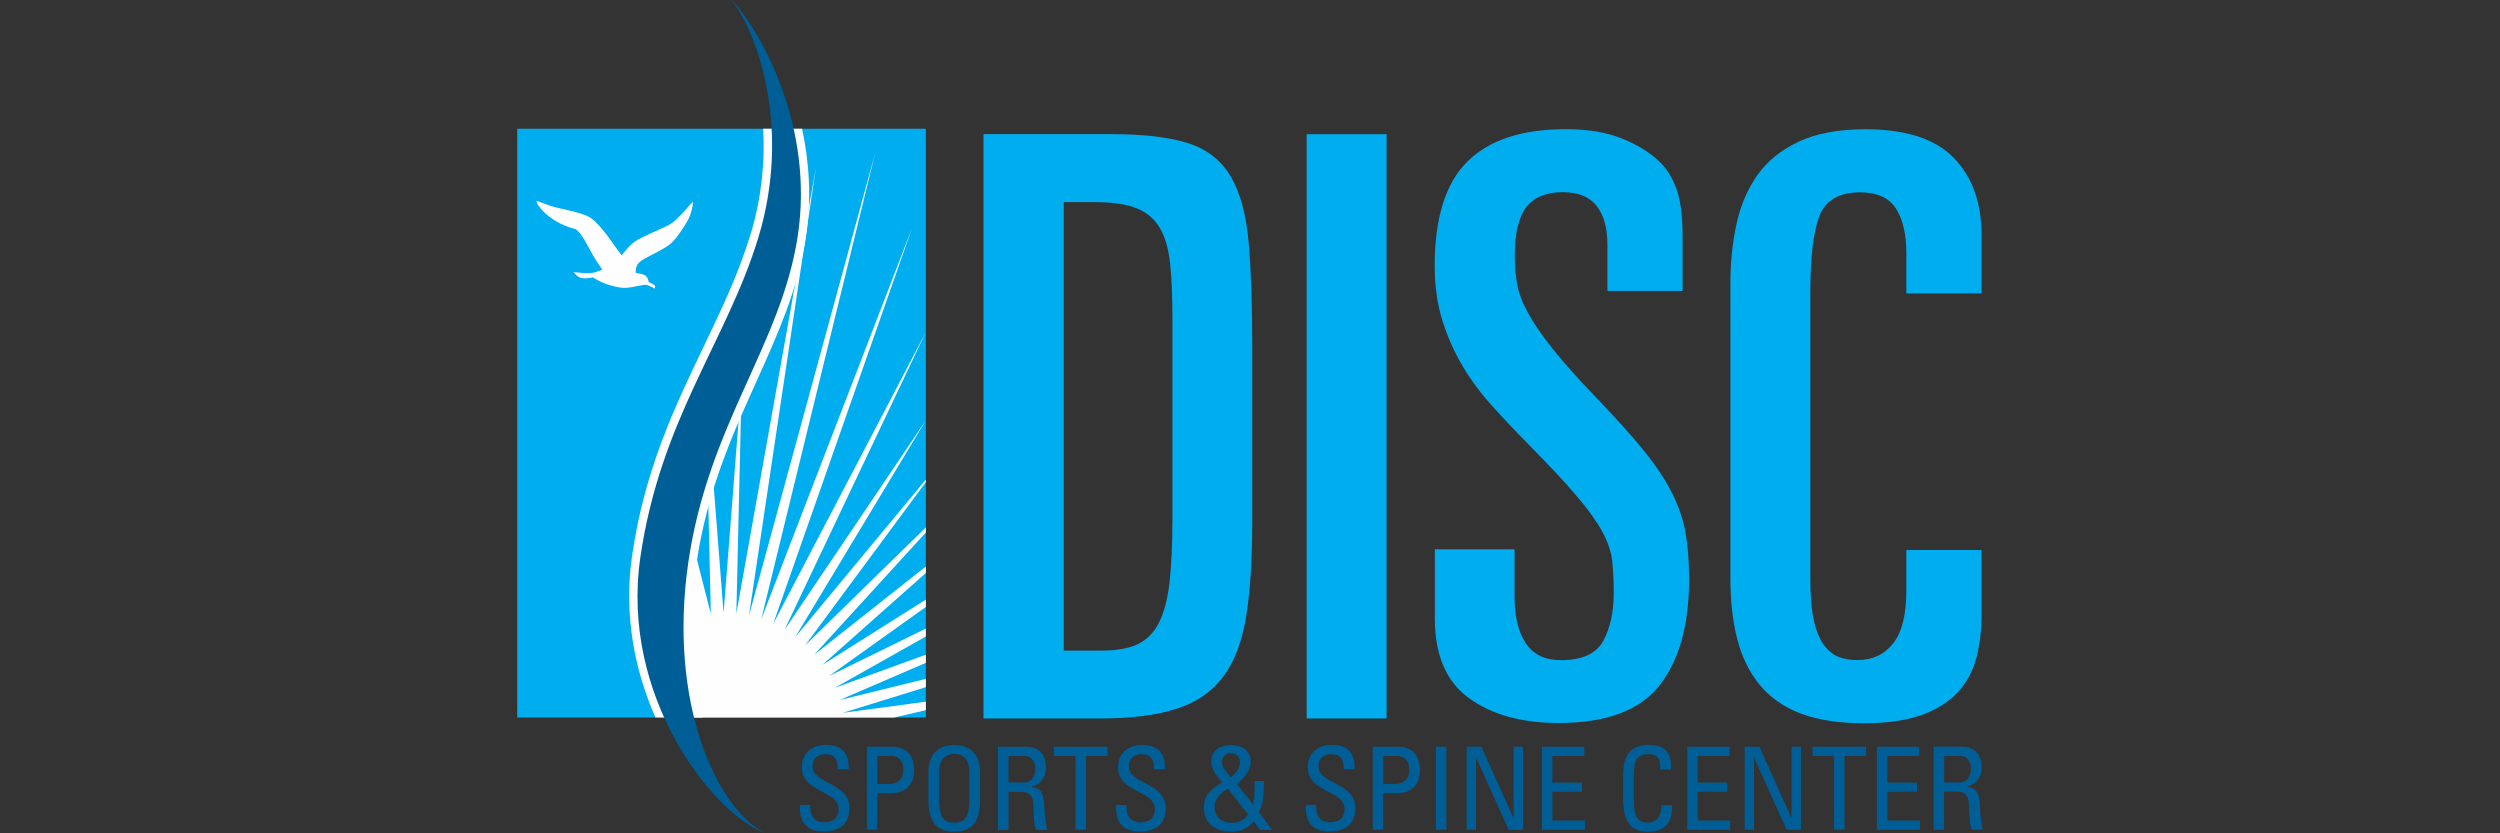 <?xml version="1.0" encoding="UTF-8"?><svg id="Layer_1" xmlns="http://www.w3.org/2000/svg" viewBox="0 0 300 100"><rect x="0" y="0" width="300" height="100" fill="#333333" stroke="none"/><defs><style>.cls-1{fill:#fefefe;}.cls-1,.cls-2,.cls-3{fill-rule:evenodd;}.cls-2{fill:#005e96;}.cls-3{fill:#00adee;}</style></defs><polygon class="cls-3" points="62.07 86.1 111.1 86.1 111.1 15.45 62.07 15.45 62.07 86.1"/><polygon class="cls-1" points="89.87 73.9 97.91 20.13 88.36 73.65 89.01 45.64 86.83 73.56 84.65 45.64 85.3 73.65 80.82 56.13 81.21 86.1 107.3 86.1 111.1 85.22 111.1 84.2 101.13 85.54 111.1 82.46 111.1 81.46 100.74 84.01 111.1 79.54 111.1 78.56 100.19 82.53 111.1 76.38 111.1 75.43 99.49 81.12 111.1 72.84 111.1 71.95 98.66 79.8 111.1 68.76 111.1 67.98 97.7 78.57 111.1 63.9 111.1 63.29 96.61 77.45 111.1 57.85 111.1 57.55 95.43 76.45 111.1 50.44 94.14 75.59 111.1 39.85 92.78 74.87 109.46 27.33 91.35 74.31 105.03 18.34 89.87 73.9"/><path class="cls-1" d="M76.63,28.71c1.07-.55,1.93-.92,3.36-1.57,1.43-.65,2.82-2.77,3.18-2.9-.04,.46-.18,1.38-.67,2.26-.49,.88-1.35,2.17-2.06,2.77-.72,.6-1.97,1.15-3.14,1.8-1.16,.64-.96,1.25-1.02,1.66,.38,.14,.71,.08,1.09,.28,.39,.2,.48,.83,.48,.83,0,0,.54,.25,.7,.4,.16,.15,0,.39,0,.39,0,0-.52-.31-.9-.43-.38-.11-1.59,.27-2.39,.33-.8,.07-1.54-.15-2.34-.39-.8-.24-1.8-.86-1.8-.86,0,0-.61,.18-1.25,.1-.64-.09-1.02-.73-1.02-.73,0,0,1.87,.25,2.54,.03,.67-.22,.89-.32,.89-.32l-.56-.82c-.91-1.28-1.78-3.57-2.68-4.05-3.68-.95-4.97-3.5-4.59-3.38,.38,.12,1.53,.62,2.25,.78,.72,.17,3.27,.67,4.11,1.21,.84,.55,1.82,1.83,2.32,2.52,.49,.69,.99,1.38,1.48,2.03,0,0,.94-1.38,2.02-1.94"/><path class="cls-2" d="M97.23,96.61v.29c0,1.35,.85,1.78,1.65,1.78,1,0,1.76-.43,1.76-1.62,0-2.21-4.42-1.96-4.42-4.96,0-1.77,1.24-2.71,2.89-2.71,1.8,0,2.81,.88,2.73,2.91h-1.31c.01-1.09-.33-1.81-1.51-1.81-.75,0-1.51,.39-1.51,1.46,0,2.2,4.42,1.88,4.42,5.04,0,2.1-1.43,2.78-3.06,2.78-2.91,.03-2.91-2.22-2.88-3.18h1.24Zm8.04-2.53h1.38c.52,0,1.75-.14,1.75-1.7s-1.12-1.67-1.39-1.67h-1.73v3.37Zm-1.25,5.5v-9.97h2.92c1.32,0,2.74,.5,2.74,2.84s-1.75,2.73-2.76,2.73h-1.65v4.39h-1.25Zm12.3-3.59v-3.37c0-2.08-1.42-2.15-1.81-2.15s-1.81,.07-1.81,2.15v3.37c0,2.18,.63,2.73,1.81,2.73s1.81-.55,1.81-2.73m-4.91-.05v-3.27c0-1.99,1.01-3.26,3.1-3.26s3.1,1.27,3.1,3.26v3.27c0,2.76-1.01,3.85-3.1,3.85s-3.1-1.09-3.1-3.85m9.61-2.04h1.88c.9,0,1.34-.79,1.34-1.66,0-.72-.35-1.52-1.32-1.52h-1.9v3.18Zm0,1.1v4.59h-1.26v-9.97h3.4c1.75,0,2.36,1.24,2.36,2.49,0,1.17-.64,2.07-1.8,2.28v.03c1.13,.18,1.54,.57,1.61,2.57,.01,.43,.15,1.99,.34,2.61h-1.31c-.36-.69-.27-1.99-.38-3.31-.1-1.21-1.06-1.27-1.49-1.27h-1.47Zm11.89-5.38v1.1h-2.59v8.86h-1.26v-8.86h-2.59v-1.1h6.44Zm2.27,7v.29c0,1.35,.85,1.78,1.65,1.78,1,0,1.76-.43,1.76-1.62,0-2.21-4.42-1.96-4.42-4.96,0-1.77,1.24-2.71,2.89-2.71,1.8,0,2.81,.88,2.73,2.91h-1.31c.01-1.09-.33-1.81-1.51-1.81-.75,0-1.51,.39-1.51,1.46,0,2.2,4.42,1.88,4.42,5.04,0,2.1-1.43,2.78-3.06,2.78-2.91,.03-2.91-2.22-2.88-3.18h1.24Zm13.62-5.12c0-.69-.41-1.12-1.08-1.12-.63,0-1.09,.46-1.09,1.12s.71,1.27,1.08,1.8c.46-.42,1.09-1.02,1.09-1.8Zm-1.46,3.13c-.86,.59-1.6,1.12-1.6,2.28,0,1.08,.85,1.82,2.02,1.82,.89,0,1.5-.26,2.01-.99l-2.43-3.11Zm3.1,3.93c-.75,.93-1.58,1.23-2.74,1.23-1.77,0-3.23-.93-3.23-2.86,0-1.64,.93-2.25,2.18-3.04-.57-.66-1.3-1.59-1.3-2.51,0-1.45,1.2-1.97,2.43-1.97s2.31,.61,2.31,2.02c0,1.05-.86,1.97-1.65,2.65l1.92,2.47c.19-.65,.19-1.34,.19-2.83h1.12c0,2.14-.22,3.06-.6,3.73l1.58,2.14h-1.42l-.79-1.02Zm7.5-1.95v.29c0,1.35,.85,1.78,1.65,1.78,1,0,1.76-.43,1.76-1.62,0-2.21-4.42-1.96-4.42-4.96,0-1.77,1.24-2.71,2.89-2.71,1.8,0,2.81,.88,2.73,2.91h-1.31c.01-1.09-.33-1.81-1.51-1.81-.75,0-1.51,.39-1.51,1.46,0,2.2,4.42,1.88,4.42,5.04,0,2.1-1.43,2.78-3.06,2.78-2.91,.03-2.91-2.22-2.88-3.18h1.24Zm8.04-2.53h1.38c.52,0,1.75-.14,1.75-1.7s-1.12-1.67-1.39-1.67h-1.73v3.37Zm-1.25,5.5v-9.97h2.92c1.32,0,2.74,.5,2.74,2.84s-1.75,2.73-2.76,2.73h-1.65v4.39h-1.25Zm72.88-2.61c-.07-2-.48-2.39-1.61-2.57v-.03c1.16-.21,1.8-1.1,1.8-2.28,0-1.24-.61-2.49-2.36-2.49h-3.4v9.97h1.25v-4.59h1.47c.42,0,1.39,.06,1.49,1.27,.11,1.33,.03,2.62,.38,3.31h1.31c-.19-.62-.33-2.18-.34-2.61Zm-2.43-3.08h-1.88v-3.18h1.9c.97,0,1.32,.8,1.32,1.52,0,.87-.44,1.66-1.34,1.66Zm-62.87,5.69h1.25v-9.97h-1.25v9.97Zm10.45-9.97v9.97h-1.72l-3.89-8.64h-.03v8.64h-1.12v-9.97h1.77l3.83,8.53h.03v-8.53h1.12Zm2.28,9.97v-9.97h5.07v1.1h-3.82v3.2h3.55v1.1h-3.55v3.45h3.9v1.11h-5.15Zm14.19-7.22c.01-.57-.03-1.13-.29-1.45-.26-.32-.85-.43-1.11-.43-1.04,0-1.45,.63-1.49,.77-.04,.11-.29,.36-.29,2.07v2.66c0,2.44,.79,2.73,1.76,2.73,.38,0,1.54-.14,1.56-2.08h1.3c.05,3.15-2.14,3.15-2.78,3.15-1.23,0-3.11-.08-3.11-3.95v-2.82c0-2.82,1.23-3.62,3.16-3.62s2.7,1.02,2.58,2.95h-1.3Zm3.25,7.22v-9.97h5.07v1.1h-3.82v3.2h3.55v1.1h-3.55v3.45h3.9v1.11h-5.15Zm13.64-9.97v9.97h-1.72l-3.89-8.64h-.03v8.64h-1.12v-9.97h1.77l3.83,8.53h.03v-8.53h1.12Zm7.81,0v1.1h-2.59v8.86h-1.25v-8.86h-2.59v-1.1h6.44Zm1.3,9.97v-9.97h5.08v1.1h-3.82v3.2h3.55v1.1h-3.55v3.45h3.9v1.11h-5.16Z"/><path class="cls-3" d="M127.63,78.07h4.61c1.79,0,3.23-.26,4.31-.78,1.09-.52,1.94-1.39,2.55-2.62,.61-1.23,1.02-2.84,1.25-4.85,.22-2.01,.34-4.53,.34-7.58v-24.09c0-2.59-.09-4.77-.28-6.56-.2-1.78-.61-3.2-1.25-4.27-.64-1.07-1.57-1.85-2.78-2.33-1.21-.49-2.85-.73-4.89-.73h-3.84v53.8Zm-9.6-61.97h15.45c3.9,0,6.97,.38,9.21,1.12,2.24,.74,3.92,2.09,5.04,4.03,1.12,1.94,1.82,4.56,2.11,7.86,.29,3.3,.43,7.51,.43,12.63v20.88c0,4.47-.24,8.22-.72,11.27-.48,3.04-1.39,5.47-2.74,7.28-1.34,1.81-3.21,3.11-5.61,3.88-2.4,.78-5.49,1.17-9.26,1.17h-13.92V16.1Zm38.77,70.12h9.59V16.1h-9.59V86.23Zm15.35-20.3h9.6v5.73c0,2.33,.44,4.17,1.34,5.53,.89,1.36,2.3,2.04,4.22,2.04,2.56,0,4.25-.78,5.09-2.33,.83-1.56,1.25-3.47,1.25-5.73,0-1.49-.07-2.79-.19-3.88-.13-1.1-.53-2.27-1.2-3.5-.67-1.23-1.7-2.66-3.07-4.27-1.37-1.62-3.31-3.69-5.81-6.22-1.53-1.55-2.99-3.09-4.36-4.62-1.37-1.52-2.56-3.12-3.55-4.81-.99-1.68-1.79-3.5-2.4-5.44-.6-1.94-.91-4.11-.91-6.51,0-5.76,1.31-9.94,3.93-12.53,2.62-2.59,6.56-3.88,11.8-3.88,2.62,0,4.86,.37,6.72,1.11,1.85,.75,3.36,1.67,4.51,2.77,.83,.77,1.5,1.85,2.02,3.2,.51,1.36,.77,3.27,.77,5.73v6.6h-9.02v-5.54c0-2.01-.43-3.56-1.29-4.66-.87-1.1-2.22-1.65-4.08-1.65-1.98,0-3.44,.6-4.36,1.79-.93,1.2-1.39,3.16-1.39,5.88,0,1.17,.09,2.28,.28,3.35,.19,1.07,.62,2.22,1.3,3.45,.67,1.23,1.65,2.66,2.93,4.28,1.28,1.62,3.04,3.59,5.28,5.92,2.37,2.46,4.27,4.58,5.71,6.36,1.44,1.78,2.56,3.46,3.36,5.05,.8,1.58,1.34,3.17,1.63,4.76,.28,1.58,.43,3.45,.43,5.58,0,5.51-1.18,9.76-3.55,12.77-2.37,3.01-6.4,4.51-12.09,4.51-4.41,0-8-.98-10.74-2.96-2.75-1.98-4.13-5.16-4.13-9.57v-8.35Zm35.5-31.96c0-2.46,.24-4.81,.72-7.04,.48-2.23,1.31-4.19,2.49-5.87,1.18-1.68,2.83-3.03,4.94-4.03,2.11-1,4.8-1.51,8.06-1.51,4.8,0,8.32,1.13,10.56,3.4,2.24,2.27,3.36,5.37,3.36,9.32v6.99h-9.02v-4.86c0-2.27-.42-4.05-1.25-5.34-.83-1.29-2.27-1.94-4.32-1.94-2.49,0-4.11,.94-4.85,2.81-.73,1.88-1.1,4.96-1.1,9.23v34.38c0,2.07,.14,3.74,.43,5,.29,1.26,.7,2.25,1.25,2.96,.54,.72,1.15,1.18,1.82,1.41,.67,.23,1.39,.34,2.16,.34,1.79,0,3.21-.66,4.27-1.99,1.06-1.33,1.59-3.45,1.59-6.36v-4.86h9.02v7.77c0,1.88-.21,3.61-.62,5.2-.42,1.59-1.17,2.96-2.25,4.13-1.09,1.16-2.55,2.07-4.37,2.72-1.82,.64-4.11,.97-6.86,.97-3.01,0-5.53-.39-7.58-1.16-2.05-.78-3.7-1.93-4.94-3.45-1.25-1.52-2.14-3.35-2.69-5.49-.55-2.14-.82-4.57-.82-7.29V33.97Z"/><path class="cls-1" d="M90.07,28.09c-1.43,4.74-3.48,9.02-5.65,13.54-3.48,7.26-7.08,14.76-8.58,25.12-1.03,7.13,.37,13.8,2.81,19.35h5.67c-1.31-5.21-1.74-11.56-.75-18.43,1.27-8.74,4.28-15.41,7.19-21.86,2.56-5.68,4.98-11.04,5.94-17.28,.72-4.69,.4-9.11-.45-13.08h-4.67c.22,3.87-.16,8.17-1.5,12.64Z"/><path class="cls-2" d="M91.83,100c-5.96-3.07-11.65-15.82-9.24-32.47,2.41-16.65,11.12-26.07,13.13-39.15,2.01-13.08-4.25-24.3-7.8-28.3l-.1-.08c3.48,4.71,6.96,15.92,3.22,28.38-3.75,12.45-11.79,21.87-14.2,38.52-2.41,16.65,8.57,30.47,14.73,32.98l.27,.12Z"/></svg>